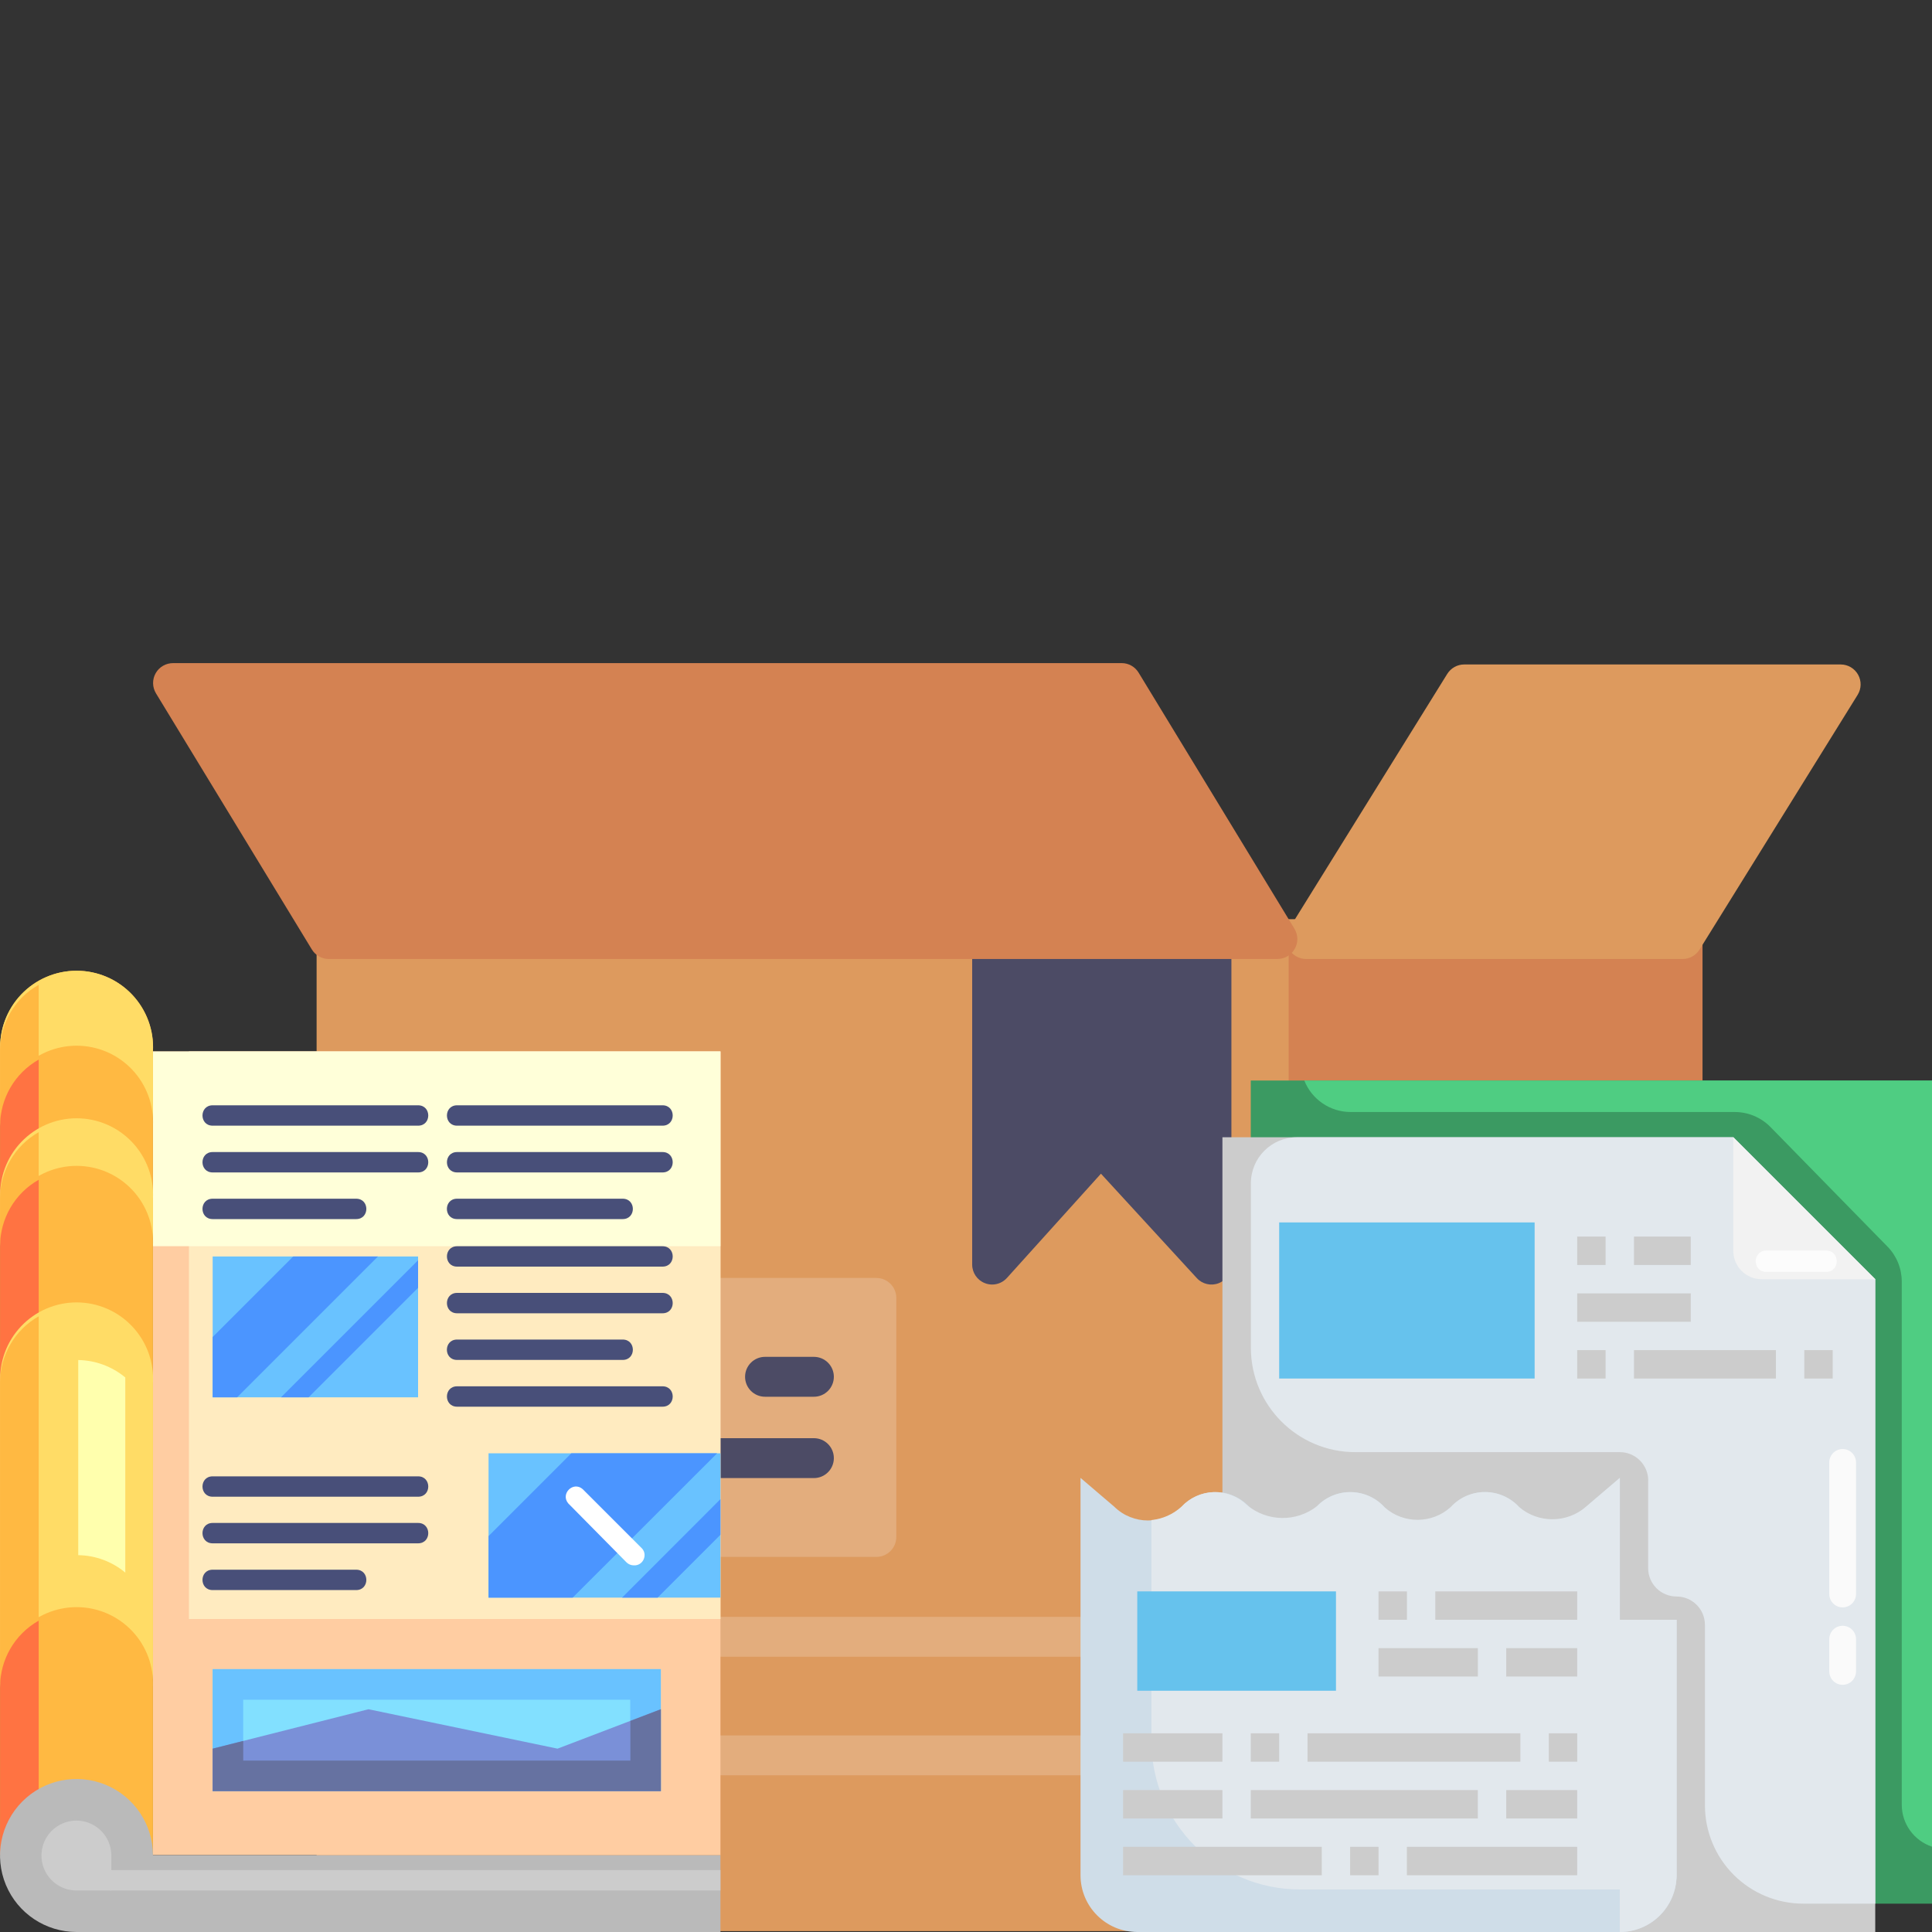 <?xml version="1.0" encoding="UTF-8"?><svg id="Capa_1" xmlns="http://www.w3.org/2000/svg" viewBox="0 0 400 400"><rect x="0" y="0" width="400" height="400" fill="#333333" stroke="none"/><defs><style>.cls-1{fill:#dd9a5e;}.cls-1,.cls-2,.cls-3,.cls-4{fill-rule:evenodd;}.cls-5{fill:#dc9a73;}.cls-6{fill:#fff;}.cls-7{fill:#fafafa;}.cls-8{fill:#82e0ff;}.cls-2{fill:#d48252;}.cls-9{fill:#4b95ff;}.cls-10{fill:#ffcda2;}.cls-11{fill:#6672a1;}.cls-12{fill:#bababa;}.cls-13{fill:#ffebc0;}.cls-14{fill:#ff7342;}.cls-15{fill:#69c2ff;}.cls-3{fill:#4c4b65;}.cls-16{fill:#ffdc66;}.cls-17{fill:#ffb942;}.cls-4,.cls-18{fill:#e3ad7d;}.cls-19{fill:#66c2ed;}.cls-20{fill:#3b9a62;}.cls-21{fill:#ffffd9;}.cls-22{fill:#ccc;}.cls-23{fill:#484f79;}.cls-24{fill:#ffffad;}.cls-25{fill:#cfdde8;}.cls-26{fill:#f2f2f2;}.cls-27{fill:#e2e8ed;}.cls-28{fill:#4fcd82;}.cls-29{fill:#7a90d8;}.cls-30{fill:#fcfcfc;}</style></defs><path class="cls-1" d="m270.94,399.82H69.68c-2.28,0-4.13-1.85-4.13-4.13v-201.26c0-2.28,1.85-4.13,4.13-4.13h201.26c2.28,0,4.13,1.85,4.13,4.13v201.26c0,2.28-1.85,4.13-4.13,4.13h0Zm0,0"/><rect class="cls-18" x="65.55" y="334.75" width="209.52" height="8.26"/><rect class="cls-18" x="65.55" y="359.3" width="209.52" height="8.26"/><path class="cls-2" d="m348.36,399.82h-77.42c-2.28,0-4.13-1.85-4.13-4.13v-201.26c0-2.28,1.85-4.13,4.13-4.13h77.42c2.28,0,4.13,1.85,4.13,4.13v201.26c0,2.28-1.85,4.13-4.13,4.13h0Zm0,0"/><rect class="cls-5" x="266.81" y="334.75" width="85.68" height="8.26"/><rect class="cls-5" x="266.81" y="359.3" width="85.68" height="8.26"/><path class="cls-4" d="m181.44,322.34h-91.83c-2.28,0-4.13-1.85-4.13-4.13v-49.49c0-2.28,1.85-4.13,4.13-4.13h91.83c2.28,0,4.13,1.85,4.13,4.13v49.49c0,2.28-1.85,4.13-4.13,4.13h0Zm0,0"/><path class="cls-3" d="m205.41,265.95c-.49,0-1-.09-1.48-.28-1.6-.61-2.65-2.14-2.65-3.85v-74.28c0-2.28,1.85-4.13,4.13-4.13h45.41c2.28,0,4.13,1.85,4.13,4.13v74.28c0,1.7-1.04,3.23-2.63,3.85-1.58.62-3.39.2-4.54-1.06l-19.84-21.61-19.46,21.58c-.8.89-1.92,1.37-3.07,1.37h0Zm0,0"/><path class="cls-1" d="m348.36,198.55h-77.94c-1.49,0-2.88-.81-3.61-2.12-.73-1.31-.69-2.91.1-4.18l32.73-52.73c.76-1.21,2.08-1.95,3.51-1.95h77.94c1.5,0,2.88.81,3.61,2.12.73,1.31.69,2.91-.1,4.18l-32.73,52.73c-.75,1.22-2.08,1.95-3.51,1.95h0Zm0,0"/><path class="cls-2" d="m264.45,198.55H68.05c-1.43-.01-2.75-.76-3.49-1.98l-32.26-53.01c-.78-1.28-.81-2.88-.07-4.18.74-1.31,2.13-2.1,3.63-2.09h196.39c1.43,0,2.75.76,3.49,1.98l32.26,53.01c.78,1.28.8,2.88.06,4.18-.74,1.31-2.13,2.1-3.63,2.09h0Zm0,0"/><path class="cls-3" d="m168.51,289.18h-10.12c-2.28,0-4.13-1.85-4.13-4.13s1.85-4.13,4.13-4.13h10.12c2.28,0,4.13,1.85,4.13,4.13s-1.85,4.13-4.13,4.13h0Zm-28.69,0h-37.26c-2.28,0-4.13-1.85-4.13-4.13s1.85-4.13,4.13-4.13h37.26c2.28,0,4.13,1.85,4.13,4.13s-1.85,4.13-4.13,4.13h0Zm0,0"/><path class="cls-3" d="m168.51,306.02h-37.26c-2.28,0-4.13-1.85-4.13-4.13s1.85-4.13,4.13-4.13h37.26c2.28,0,4.13,1.85,4.13,4.13s-1.85,4.13-4.13,4.13h0Zm-55.83,0h-10.12c-2.28,0-4.13-1.85-4.13-4.13s1.85-4.13,4.13-4.13h10.12c2.28,0,4.13,1.85,4.13,4.13s-1.85,4.13-4.13,4.13h0Zm0,0"/><path class="cls-20" d="m258.96,235.46v-11.75h141.04v170.42h-11.75l-129.29-158.67Zm0,0"/><path class="cls-22" d="m253.09,400h135.16v-135.16l-29.38-29.38h-105.78v164.54Zm0,0"/><path class="cls-27" d="m341.23,306.52v18.14c0,3.25,2.63,5.88,5.88,5.88s5.88,2.63,5.88,5.88v37.36c0,5.4,2.14,10.57,5.96,14.39,3.81,3.81,8.99,5.96,14.39,5.96h14.92v-129.29l-29.38-29.38h-90.38c-5.26,0-9.52,4.26-9.52,9.52v34.05c0,11.94,9.68,21.62,21.62,21.62h54.77c3.24,0,5.87,2.63,5.88,5.87h0Zm0,0"/><path class="cls-26" d="m358.86,235.46v23.51c0,3.25,2.63,5.88,5.88,5.88h23.51l-29.38-29.38Zm0,0"/><path class="cls-30" d="m378.07,263.33h-12.36c-2.94,0-2.94-4.41,0-4.41h12.36c2.94,0,2.94,4.41,0,4.41h0Zm0,0"/><path class="cls-28" d="m279.63,230.23h79.53c2.78,0,5.45,1.12,7.4,3.11l24.24,24.77c1.89,1.93,2.94,4.53,2.94,7.24v108.31c0,3.94,2.53,7.43,6.27,8.68v-158.63h-129.97c1.56,3.93,5.36,6.52,9.6,6.52h0Zm0,0"/><path class="cls-25" d="m344.17,335.36h2.94v52.89c0,6.49-5.26,11.75-11.75,11.75h-99.9c-6.49,0-11.75-5.26-11.75-11.75v-82.27l6.98,5.96c3.87,3.81,10.08,3.81,13.96,0,1.81-1.93,4.33-3.02,6.98-3.02s5.17,1.09,6.98,3.02c3.87,3.81,10.08,3.81,13.96,0,1.81-1.93,4.33-3.02,6.98-3.02s5.17,1.09,6.98,3.02c3.87,3.81,10.08,3.81,13.96,0,1.81-1.93,4.33-3.02,6.98-3.02s5.17,1.09,6.98,3.02c3.87,3.81,10.08,3.81,13.96,0l6.98-5.96v29.38h8.81Zm0,0"/><path class="cls-27" d="m335.36,335.36v-29.38l-6.98,5.96c-3.96,3.43-9.83,3.48-13.84.1-1.82-1.99-4.4-3.13-7.1-3.13s-5.28,1.13-7.1,3.13c-3.87,3.47-9.72,3.5-13.63.08-1.77-1.98-4.29-3.14-6.95-3.19-2.66-.06-5.22.99-7.07,2.9-4.3,3.36-10.37,3.26-14.55-.25-1.83-1.77-4.29-2.72-6.84-2.65-2.54.07-4.95,1.16-6.68,3.02-1.73,1.56-3.91,2.53-6.23,2.77v45.72c0,16.99,13.77,30.75,30.75,30.75h77.55c.26-.96.4-1.95.42-2.94v-52.89h-11.75Zm0,0"/><rect class="cls-19" x="235.46" y="329.48" width="41.14" height="20.57"/><rect class="cls-22" x="285.41" y="329.48" width="5.88" height="5.88"/><rect class="cls-22" x="297.16" y="329.48" width="29.38" height="5.88"/><rect class="cls-22" x="285.41" y="341.23" width="20.57" height="5.88"/><rect class="cls-22" x="311.85" y="341.23" width="14.69" height="5.88"/><rect class="cls-22" x="232.52" y="358.86" width="20.57" height="5.88"/><rect class="cls-22" x="258.96" y="358.86" width="5.88" height="5.88"/><rect class="cls-22" x="270.71" y="358.86" width="44.07" height="5.88"/><rect class="cls-22" x="320.67" y="358.86" width="5.88" height="5.88"/><rect class="cls-22" x="311.85" y="370.62" width="14.69" height="5.88"/><rect class="cls-22" x="258.96" y="370.62" width="47.01" height="5.88"/><rect class="cls-22" x="232.52" y="370.62" width="20.57" height="5.88"/><rect class="cls-22" x="232.52" y="382.37" width="41.14" height="5.88"/><rect class="cls-22" x="279.53" y="382.37" width="5.88" height="5.88"/><rect class="cls-22" x="291.28" y="382.37" width="35.26" height="5.88"/><rect class="cls-19" x="264.84" y="253.09" width="52.89" height="32.32"/><rect class="cls-22" x="326.54" y="256.02" width="5.88" height="5.88"/><rect class="cls-22" x="338.3" y="256.02" width="11.75" height="5.88"/><rect class="cls-22" x="326.54" y="267.78" width="23.51" height="5.88"/><rect class="cls-22" x="326.54" y="279.53" width="5.88" height="5.88"/><rect class="cls-22" x="338.3" y="279.53" width="29.38" height="5.88"/><rect class="cls-22" x="373.56" y="279.53" width="5.88" height="5.88"/><path class="cls-27" d="m344.17,335.36h-8.81v64.64c6.49,0,11.75-5.26,11.75-11.75v-52.89h-2.94Zm0,0"/><path class="cls-7" d="m378.73,329.94v-27.07c-.02-.75.26-1.48.78-2.02.52-.54,1.24-.84,1.99-.84s1.47.3,1.99.84c.52.54.8,1.27.78,2.02v27.07c.02.75-.26,1.47-.78,2.01-.52.54-1.24.84-1.99.84s-1.47-.3-1.99-.84c-.52-.54-.8-1.27-.78-2.01h0Zm0,0"/><path class="cls-7" d="m378.73,345.96v-6.5c-.02-.75.26-1.48.78-2.02.52-.54,1.24-.84,1.99-.84s1.47.3,1.99.84c.52.54.8,1.27.78,2.02v6.5c.02.75-.26,1.48-.78,2.02-.52.54-1.24.84-1.99.84s-1.47-.3-1.99-.84c-.52-.54-.8-1.27-.78-2.02h0Zm0,0"/><rect class="cls-10" x="31.67" y="217.69" width="117.49" height="166.39"/><rect class="cls-13" x="39.12" y="217.69" width="110.05" height="117.51"/><rect class="cls-21" x="31.67" y="217.69" width="117.49" height="40.32"/><rect class="cls-15" x="44.03" y="260.14" width="42.53" height="29.16"/><path class="cls-9" d="m78.25,260.14l-29.16,29.16h-5.06v-12.48l16.68-16.68h17.54Zm0,0"/><path class="cls-9" d="m86.56,260.92v5.71l-22.67,22.67h-5.71l28.38-28.38Zm0,0"/><rect class="cls-8" x="44.03" y="345.58" width="92.8" height="25.26"/><path class="cls-15" d="m44.03,345.58v25.3h92.78v-25.3H44.03Zm86.45,18.98H50.35v-12.65h80.13v12.65Zm0,0"/><path class="cls-17" d="m31.67,217.63v166.48H.04v-166.48c-.22-4.33,1.34-8.57,4.33-11.72,2.99-3.15,7.14-4.93,11.48-4.93s8.49,1.78,11.48,4.93c2.99,3.15,4.56,7.39,4.33,11.72h0Zm0,0"/><path class="cls-14" d="m8.01,203.9v180.2H.02v-166.48c0-5.68,3.05-10.92,7.99-13.73h0Zm0,0"/><path class="cls-16" d="m31.67,217.63v15.52c.22-4.34-1.34-8.57-4.33-11.72-2.99-3.15-7.14-4.93-11.48-4.93s-8.49,1.78-11.48,4.93c-2.99,3.15-4.56,7.39-4.33,11.72v-15.52c-.22-4.33,1.34-8.57,4.33-11.72,2.99-3.15,7.14-4.93,11.48-4.93s8.49,1.78,11.48,4.93c2.99,3.15,4.56,7.39,4.33,11.72h0Zm0,0"/><path class="cls-16" d="m31.67,248.18v9.85c.22-4.34-1.34-8.57-4.33-11.72-2.99-3.15-7.14-4.93-11.48-4.93s-8.49,1.78-11.48,4.93c-2.99,3.15-4.56,7.38-4.33,11.72v-9.85c-.22-4.34,1.34-8.57,4.33-11.72,2.99-3.15,7.14-4.93,11.48-4.93s8.49,1.78,11.48,4.93c2.99,3.15,4.56,7.38,4.33,11.72h0Zm0,0"/><path class="cls-16" d="m31.67,286.3v63.09c.22-4.34-1.34-8.57-4.33-11.72-2.99-3.15-7.14-4.93-11.48-4.93s-8.49,1.78-11.48,4.93c-2.99,3.15-4.56,7.38-4.33,11.72v-63.09c-.22-4.34,1.34-8.57,4.33-11.72,2.99-3.15,7.14-4.93,11.48-4.93s8.49,1.78,11.48,4.93c2.99,3.15,4.56,7.39,4.33,11.72h0Zm0,0"/><path class="cls-24" d="m25.94,285.19c-2.74-2.28-6.18-3.55-9.74-3.61v40.4c3.56.05,7,1.32,9.74,3.61v-40.4Zm0,0"/><path class="cls-17" d="m8.01,203.9v15.48C3.05,222.18,0,227.45.02,233.15v-15.52c-.02-4.2,1.65-8.23,4.62-11.2,1-1,2.14-1.85,3.37-2.53h0Zm0,0"/><path class="cls-17" d="m8.01,234.41v9.85C3.05,247.06,0,252.33.02,258.03v-9.85c-.03-5.7,3.03-10.97,7.99-13.77h0Zm0,0"/><path class="cls-17" d="m8.01,272.53v63.01c-4.99,2.82-8.05,8.13-7.99,13.85v-63.09c-.03-5.7,3.03-10.96,7.99-13.77h0Zm0,0"/><path class="cls-12" d="m149.16,384.1v15.9H15.86c-6.4,0-12.18-3.84-14.64-9.75-2.46-5.91-1.12-12.72,3.39-17.26,4.51-4.54,11.32-5.91,17.24-3.48,5.92,2.43,9.8,8.19,9.82,14.59h117.49Zm0,0"/><path class="cls-22" d="m15.86,391.4c-2.93.02-5.58-1.73-6.71-4.43-1.13-2.7-.53-5.81,1.53-7.89,2.06-2.08,5.17-2.71,7.88-1.6,2.71,1.11,4.48,3.74,4.49,6.67v7.25h-7.19Zm0,0"/><path class="cls-22" d="m149.16,387.18v4.22H23.09c-2.81,0-2.81-4.22,0-4.22h126.07Zm0,0"/><path class="cls-23" d="m86.56,233.06h-42.53c-2.81,0-2.81-4.22,0-4.22h42.53c2.81,0,2.81,4.22,0,4.22h0Zm0,0"/><path class="cls-23" d="m86.56,242.74h-42.53c-2.81,0-2.81-4.22,0-4.22h42.53c2.81,0,2.81,4.22,0,4.22h0Zm0,0"/><path class="cls-23" d="m73.74,252.4h-29.71c-2.81,0-2.81-4.22,0-4.22h29.71c2.81,0,2.81,4.22,0,4.22h0Zm0,0"/><path class="cls-23" d="m86.56,309.88h-42.53c-2.81,0-2.81-4.22,0-4.22h42.53c2.81,0,2.81,4.22,0,4.22h0Zm0,0"/><path class="cls-23" d="m86.56,319.53h-42.53c-2.81,0-2.81-4.22,0-4.22h42.53c2.81,0,2.81,4.22,0,4.22h0Zm0,0"/><path class="cls-23" d="m73.74,329.21h-29.71c-2.81,0-2.81-4.22,0-4.22h29.71c2.81,0,2.81,4.22,0,4.22h0Zm0,0"/><path class="cls-23" d="m137.17,233.06h-42.53c-2.81,0-2.81-4.22,0-4.22h42.53c2.81,0,2.81,4.22,0,4.22h0Zm0,0"/><path class="cls-23" d="m137.17,242.74h-42.53c-2.81,0-2.81-4.22,0-4.22h42.53c2.81,0,2.81,4.22,0,4.22h0Zm0,0"/><path class="cls-23" d="m128.92,252.4h-34.29c-2.81,0-2.81-4.22,0-4.22h34.29c2.81,0,2.81,4.22,0,4.22h0Zm0,0"/><path class="cls-23" d="m137.17,262.24h-42.53c-2.81,0-2.81-4.22,0-4.22h42.53c2.81,0,2.81,4.22,0,4.22h0Zm0,0"/><path class="cls-23" d="m137.17,271.9h-42.53c-2.81,0-2.81-4.22,0-4.22h42.53c2.81,0,2.81,4.22,0,4.22h0Zm0,0"/><path class="cls-23" d="m128.92,281.56h-34.29c-2.81,0-2.81-4.22,0-4.22h34.29c2.81,0,2.81,4.22,0,4.22h0Zm0,0"/><path class="cls-23" d="m137.17,291.24h-42.53c-2.81,0-2.81-4.22,0-4.22h42.53c2.81,0,2.81,4.22,0,4.22h0Zm0,0"/><path class="cls-29" d="m44.03,362.04l32.26-8.16,39.14,8.16,21.38-8.16v16.95H44.03v-8.79Zm0,0"/><path class="cls-11" d="m136.83,353.86v16.97H44.03v-8.79l6.33-1.6v4.07h80.15v-8.22l6.33-2.42Zm0,0"/><rect class="cls-15" x="101.15" y="300.89" width="48.01" height="29.88"/><path class="cls-9" d="m148.47,300.89l-29.9,29.88h-17.42v-12.74l17.14-17.14h30.18Zm0,0"/><path class="cls-9" d="m149.16,310.38v7.38l-13.01,13.01h-7.36l20.37-20.39Zm0,0"/><path class="cls-6" d="m131.22,324.09c-.56,0-1.1-.22-1.5-.61l-12.06-12.21c-1.69-1.98,1-4.67,2.97-2.97l12.1,12.1c1.51,1.32.49,3.81-1.52,3.69h0Zm0,0"/></svg>